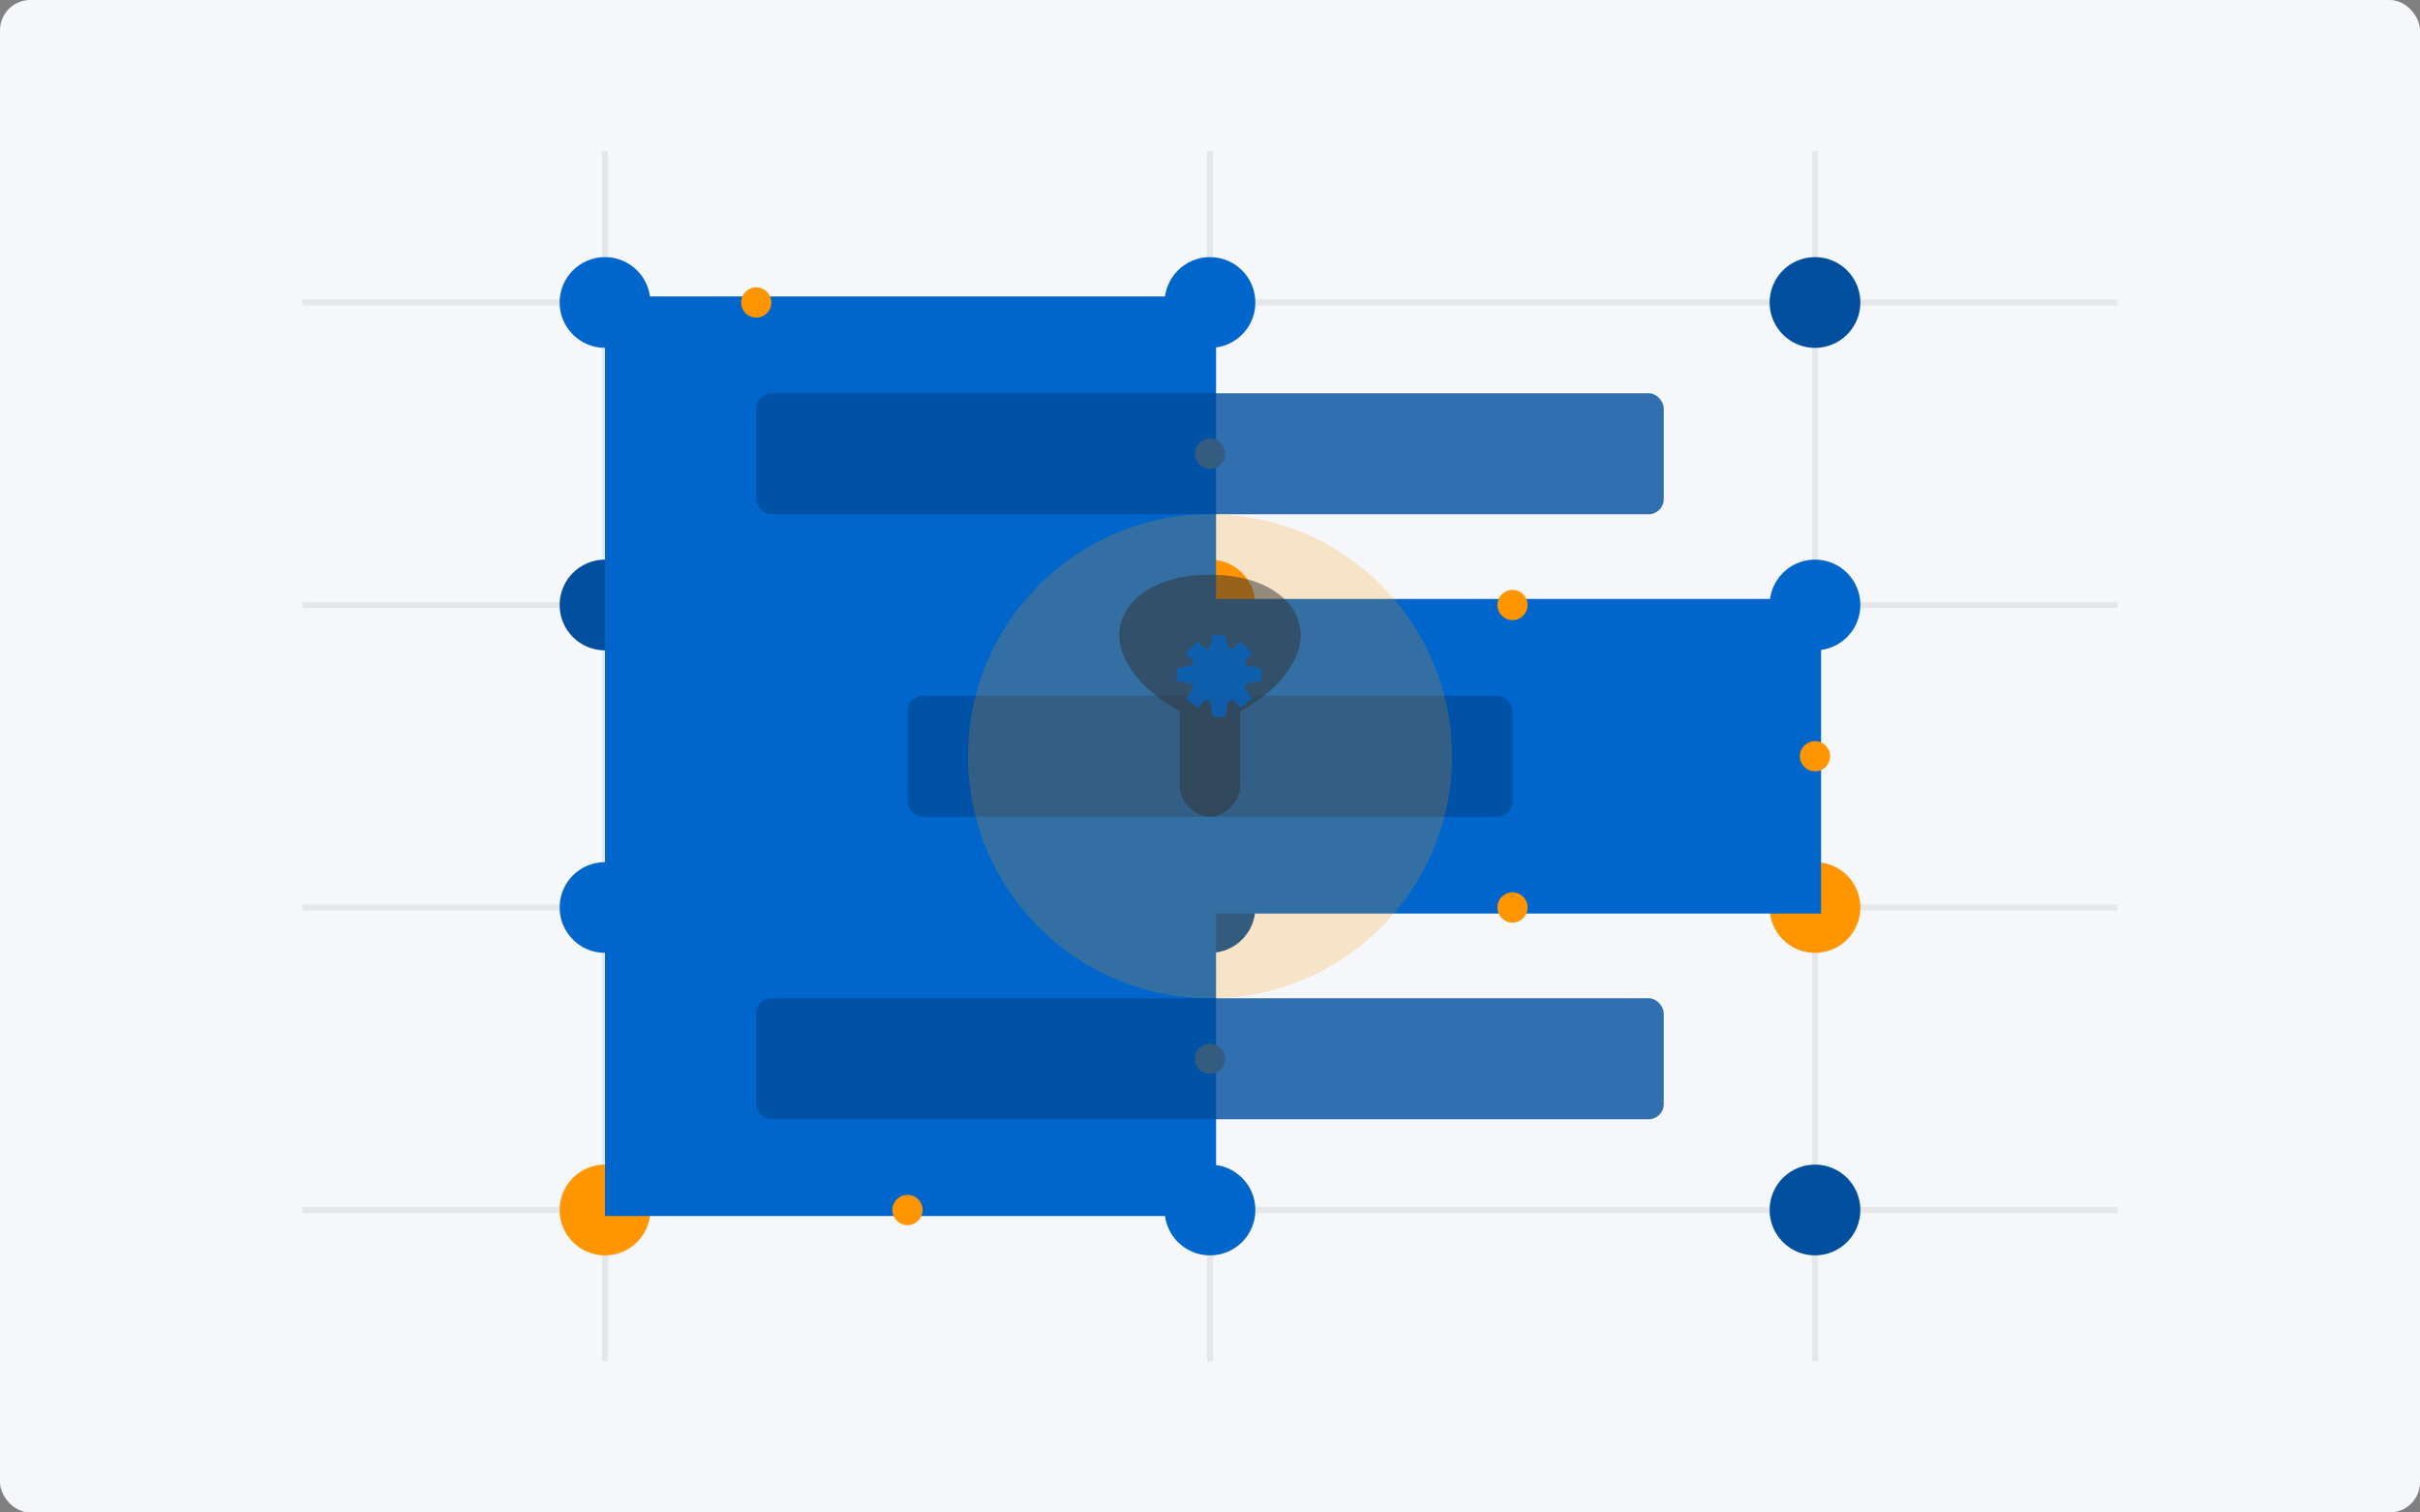 <svg xmlns="http://www.w3.org/2000/svg" viewBox="0 0 800 500" width="800" height="500">
  <rect x="0" y="0" width="800" height="500" fill="#808080" stroke="none"/>
  <style>
    .primary { fill: #0066cc; }
    .secondary { fill: #004e9e; }
    .accent { fill: #ff9500; }
    .light { fill: #f5f7fa; }
    .medium { fill: #e5e7eb; }
    .dark { fill: #333333; }
  </style>
  
  <!-- Background -->
  <rect class="light" x="0" y="0" width="800" height="500" rx="10" />
  
  <!-- Digital transformation concept illustration -->
  <!-- Circuit board background pattern -->
  <path class="medium" d="M100 100 H700 M100 200 H700 M100 300 H700 M100 400 H700" stroke-width="2" stroke="#e5e7eb" fill="none" />
  <path class="medium" d="M200 50 V450 M400 50 V450 M600 50 V450" stroke-width="2" stroke="#e5e7eb" fill="none" />
  
  <!-- Digital nodes -->
  <circle class="primary" cx="200" cy="100" r="15" />
  <circle class="primary" cx="400" cy="100" r="15" />
  <circle class="secondary" cx="600" cy="100" r="15" />
  
  <circle class="secondary" cx="200" cy="200" r="15" />
  <circle class="accent" cx="400" cy="200" r="15" />
  <circle class="primary" cx="600" cy="200" r="15" />
  
  <circle class="primary" cx="200" cy="300" r="15" />
  <circle class="secondary" cx="400" cy="300" r="15" />
  <circle class="accent" cx="600" cy="300" r="15" />
  
  <circle class="accent" cx="200" cy="400" r="15" />
  <circle class="primary" cx="400" cy="400" r="15" />
  <circle class="secondary" cx="600" cy="400" r="15" />
  
  <!-- Connection lines -->
  <path class="primary" d="M200 100 L400 100 L400 200 L600 200 L600 300 L400 300 L400 400 L200 400" fill="none" stroke="#0066cc" stroke-width="4" />
  
  <!-- Data flow dots -->
  <circle class="accent" cx="250" cy="100" r="5">
    <animate attributeName="cx" from="200" to="400" dur="3s" begin="0s" repeatCount="indefinite" />
  </circle>
  
  <circle class="accent" cx="400" cy="150" r="5">
    <animate attributeName="cy" from="100" to="200" dur="2s" begin="1s" repeatCount="indefinite" />
  </circle>
  
  <circle class="accent" cx="500" cy="200" r="5">
    <animate attributeName="cx" from="400" to="600" dur="3s" begin="2s" repeatCount="indefinite" />
  </circle>
  
  <circle class="accent" cx="600" cy="250" r="5">
    <animate attributeName="cy" from="200" to="300" dur="2s" begin="3s" repeatCount="indefinite" />
  </circle>
  
  <circle class="accent" cx="500" cy="300" r="5">
    <animate attributeName="cx" from="600" to="400" dur="3s" begin="4s" repeatCount="indefinite" />
  </circle>
  
  <circle class="accent" cx="400" cy="350" r="5">
    <animate attributeName="cy" from="300" to="400" dur="2s" begin="5s" repeatCount="indefinite" />
  </circle>
  
  <circle class="accent" cx="300" cy="400" r="5">
    <animate attributeName="cx" from="400" to="200" dur="3s" begin="6s" repeatCount="indefinite" />
  </circle>
  
  <!-- Digital transformation text elements -->
  <rect class="secondary" x="250" y="130" width="300" height="40" rx="5" opacity="0.8" />
  <rect class="secondary" x="300" y="230" width="200" height="40" rx="5" opacity="0.8" />
  <rect class="secondary" x="250" y="330" width="300" height="40" rx="5" opacity="0.8" />
  
  <!-- Brain + Digital Gear Overlay -->
  <circle class="accent" cx="400" cy="250" r="80" opacity="0.2" />
  <path class="dark" d="M370 210 C370 200, 380 190, 400 190 C420 190, 430 200, 430 210 C430 220, 420 230, 410 235 L410 260 C410 265, 405 270, 400 270 C395 270, 390 265, 390 260 L390 235 C380 230, 370 220, 370 210 Z" opacity="0.5" />
  <path class="primary" d="M400 210 L405 210 L406 214 C406.5 214.2, 407 214.4, 407.5 214.6 L410 212 L414 216 L411.5 218.5 C411.7 219, 412 219.5, 412.1 220 L417 221 L417 225 L412 226 C411.8 226.5, 411.6 227, 411.4 227.5 L414 231 L410 234 L407.5 231.4 C407 231.6, 406.5 231.8, 406 232 L405 237 L401 237 L400 232 C399.5 231.8, 399 231.6, 398.5 231.4 L396 234 L392 231 L394.6 227.5 C394.4 227, 394.2 226.5, 394 226 L389 225 L389 221 L394 220 C394.2 219.5, 394.4 219, 394.6 218.5 L392 216 L396 212 L398.5 214.6 C399 214.4, 399.5 214.2, 400 214 L401 210 Z" opacity="0.7" />
</svg>
